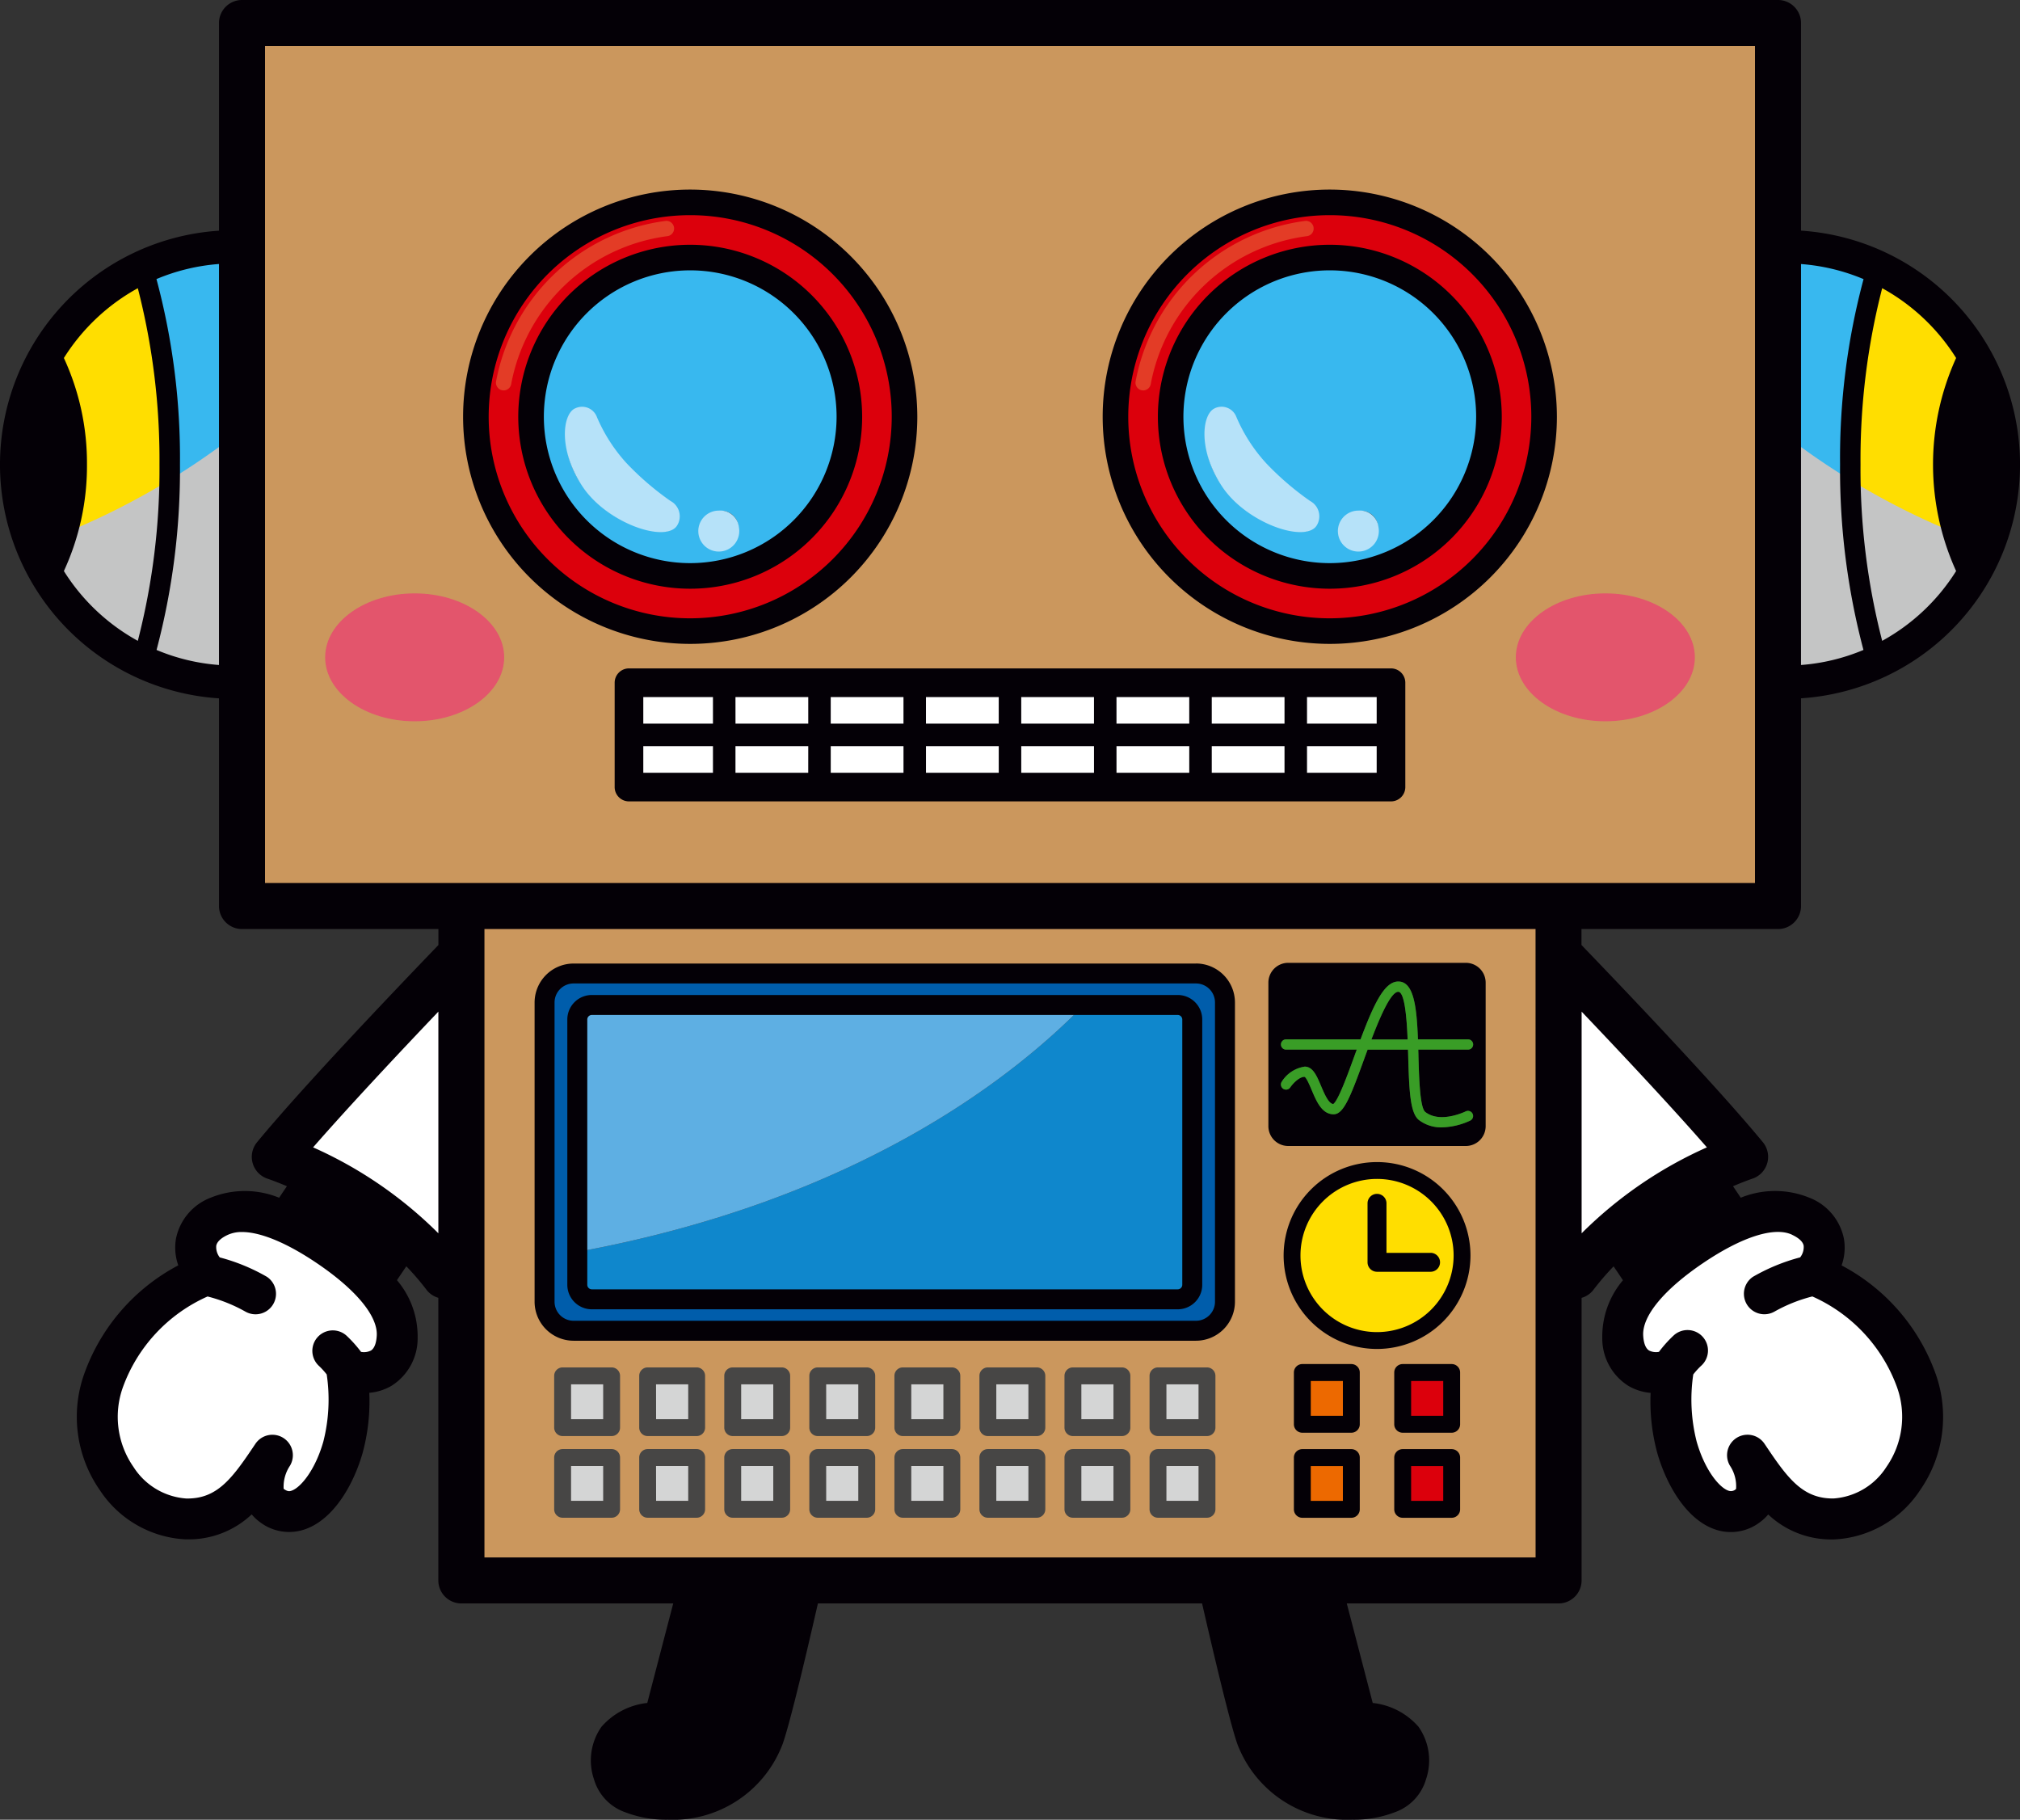 <svg xmlns="http://www.w3.org/2000/svg" xmlns:xlink="http://www.w3.org/1999/xlink" width="160" height="144.108" viewBox="0 0 160 144.108"><rect x="0" y="0" width="160" height="144.108" fill="#333333" stroke="none"/><defs><style>.a{fill:none;}.b{clip-path:url(#a);}.c{fill:#38b8ef;}.d{fill:#dc000c;}.e{fill:#cb975d;}.f{fill:#ffde00;}.g{fill:#0f87cc;}.h{fill:#5eafe3;}.i{fill:#005dab;}.j{fill:#fff;}.k{fill:#e3556c;}.l{fill:#ed6900;}.m{fill:#d4d5d5;}.n{fill:#b6e2f9;}.o{fill:#e33c26;}.p{fill:#474645;}.q{fill:#040006;}.r{fill:#399d26;}.s{mix-blend-mode:multiply;isolation:isolate;}.t{clip-path:url(#c);}.u{fill:#c4c5c5;}</style><clipPath id="a"><rect class="a" width="160" height="144.108"/></clipPath><clipPath id="c"><rect class="a" width="14.996" height="18.75"/></clipPath></defs><g class="b"><g class="b"><path class="c" d="M116.429,50.34a12.606,12.606,0,1,0,12.605,12.606A12.606,12.606,0,0,0,116.429,50.34M107.286,62.3h0Zm8.041,9.268a1.434,1.434,0,0,1-1.233.466h-.032a8.653,8.653,0,0,1-6.107-3.565,6.78,6.78,0,0,1-1.285-5.148,1.461,1.461,0,0,1,.637-.976,1.245,1.245,0,0,1,.561-.139,1.152,1.152,0,0,1,.42.08,1.243,1.243,0,0,1,.7.705,13.166,13.166,0,0,0,2.344,3.653,20.068,20.068,0,0,0,3.156,2.751c.142.1.262.194.355.265a1.355,1.355,0,0,1,.483,1.907m3.365,1.415a1.3,1.3,0,1,1,1.544-1.275,1.43,1.43,0,0,1-1.544,1.275" transform="translate(-61.758 -29.944)"/><path class="c" d="M241.464,50.34A12.606,12.606,0,1,0,254.07,62.946,12.606,12.606,0,0,0,241.464,50.34M232.321,62.3h0Zm8.041,9.268a1.435,1.435,0,0,1-1.234.466H239.1a8.654,8.654,0,0,1-6.106-3.565,6.784,6.784,0,0,1-1.285-5.149,1.46,1.46,0,0,1,.637-.976,1.245,1.245,0,0,1,.561-.139,1.152,1.152,0,0,1,.42.08,1.243,1.243,0,0,1,.7.705,13.165,13.165,0,0,0,2.344,3.653,20.065,20.065,0,0,0,3.156,2.751c.142.1.262.194.355.265a1.355,1.355,0,0,1,.483,1.907m3.365,1.415a1.3,1.3,0,1,1,1.544-1.275,1.43,1.43,0,0,1-1.544,1.275" transform="translate(-136.134 -29.944)"/><path class="d" d="M110.012,39.553A16.976,16.976,0,1,0,126.988,56.53a16.977,16.977,0,0,0-16.977-16.977M95.234,54.363a.575.575,0,0,1-.094-.008.527.527,0,0,1-.425-.612A15.653,15.653,0,0,1,108.082,41.1a.527.527,0,0,1,.13,1.045A14.59,14.59,0,0,0,95.752,53.93a.527.527,0,0,1-.518.433m14.778,15.583A13.416,13.416,0,1,1,123.428,56.53a13.431,13.431,0,0,1-13.416,13.416" transform="translate(-55.341 -23.528)"/><path class="d" d="M235.048,39.553A16.976,16.976,0,1,0,252.024,56.53a16.976,16.976,0,0,0-16.976-16.977M220.27,54.363a.575.575,0,0,1-.094-.008.527.527,0,0,1-.425-.612A15.653,15.653,0,0,1,233.118,41.1a.527.527,0,1,1,.13,1.045,14.59,14.59,0,0,0-12.46,11.783.527.527,0,0,1-.518.433m14.778,15.583A13.416,13.416,0,1,1,248.464,56.53a13.431,13.431,0,0,1-13.416,13.416" transform="translate(-129.718 -23.528)"/><path class="e" d="M47.312,74.426H168.975V4.5H47.312Zm13.675-14.68c-3.882,0-7.04-2.249-7.04-5.014s3.158-5.014,7.04-5.014,7.04,2.249,7.04,5.014-3.158,5.014-7.04,5.014m4.04-24.068A17.786,17.786,0,1,1,82.814,53.465,17.807,17.807,0,0,1,65.027,35.679m74.227,29.327a.931.931,0,0,1-.931.932H77.964a.932.932,0,0,1-.932-.932V56.742a.932.932,0,0,1,.932-.932h60.359a.931.931,0,0,1,.931.932Zm-5.781-11.541a17.787,17.787,0,1,1,17.786-17.786,17.806,17.806,0,0,1-17.786,17.786M155.3,59.746c-3.882,0-7.04-2.249-7.04-5.014s3.158-5.014,7.04-5.014,7.04,2.249,7.04,5.014-3.158,5.014-7.04,5.014" transform="translate(-28.143 -2.677)"/><path class="f" d="M370.8,77.2a20.013,20.013,0,0,1,0-18.705.516.516,0,0,1,.171-.183A17.322,17.322,0,0,0,363.9,52.22a52.806,52.806,0,0,0-2.172,15.629A52.809,52.809,0,0,0,363.9,83.478a17.325,17.325,0,0,0,7.077-6.095.513.513,0,0,1-.173-.181" transform="translate(-215.171 -31.063)"/><path class="f" d="M10.347,58.318a.508.508,0,0,1,.175.178,19.376,19.376,0,0,1,2.32,9.353,19.374,19.374,0,0,1-2.32,9.353.506.506,0,0,1-.173.182,17.325,17.325,0,0,0,7.076,6.095A52.8,52.8,0,0,0,19.6,67.85a52.8,52.8,0,0,0-2.172-15.629,17.322,17.322,0,0,0-7.078,6.1" transform="translate(-6.155 -31.063)"/><path class="c" d="M357.487,81.273A53.671,53.671,0,0,1,355.3,65.522a53.671,53.671,0,0,1,2.191-15.752l.017-.043a17.157,17.157,0,0,0-5.909-1.418V82.736a17.161,17.161,0,0,0,5.906-1.417Z" transform="translate(-209.144 -28.736)"/><path class="c" d="M28.735,49.725l.014.045a53.655,53.655,0,0,1,2.192,15.752,53.657,53.657,0,0,1-2.192,15.752l-.014.045a17.168,17.168,0,0,0,5.906,1.417V48.308a17.17,17.17,0,0,0-5.906,1.417" transform="translate(-17.093 -28.736)"/><path class="g" d="M160.423,196.431h-7.437c-5.583,5.732-17.951,15.486-40.124,19.555v2.606a1.152,1.152,0,0,0,1.148,1.149h46.413a1.152,1.152,0,0,0,1.149-1.149V197.58a1.152,1.152,0,0,0-1.149-1.149" transform="translate(-67.135 -116.845)"/><path class="h" d="M152.986,196.431H114.01a1.152,1.152,0,0,0-1.148,1.149v18.407c22.174-4.07,34.541-13.823,40.124-19.555" transform="translate(-67.135 -116.845)"/><path class="i" d="M158.061,190.28h-49.3a2.3,2.3,0,0,0-2.3,2.3v23.7a2.3,2.3,0,0,0,2.3,2.3h49.3a2.3,2.3,0,0,0,2.3-2.3v-23.7a2.3,2.3,0,0,0-2.3-2.3m.293,24.653a1.739,1.739,0,0,1-1.737,1.737H110.205a1.739,1.739,0,0,1-1.736-1.737V193.921a1.738,1.738,0,0,1,1.736-1.736h46.413a1.738,1.738,0,0,1,1.737,1.736Z" transform="translate(-63.33 -113.186)"/><path class="e" d="M90.209,232.878h86.9V181.089h-86.9Zm12.361-5.637a.466.466,0,0,1-.466.466H98.223a.466.466,0,0,1-.466-.466v-4.1a.467.467,0,0,1,.466-.466H102.1a.467.467,0,0,1,.466.466Zm0-6.467a.466.466,0,0,1-.466.466H98.223a.466.466,0,0,1-.466-.466v-4.1a.467.467,0,0,1,.466-.466H102.1a.467.467,0,0,1,.466.466Zm6.737,6.467a.466.466,0,0,1-.466.466H104.96a.466.466,0,0,1-.466-.466v-4.1a.467.467,0,0,1,.466-.466h3.881a.467.467,0,0,1,.466.466Zm0-6.467a.466.466,0,0,1-.466.466H104.96a.466.466,0,0,1-.466-.466v-4.1a.467.467,0,0,1,.466-.466h3.881a.467.467,0,0,1,.466.466Zm6.737,6.467a.466.466,0,0,1-.466.466H111.7a.466.466,0,0,1-.466-.466v-4.1a.467.467,0,0,1,.466-.466h3.881a.467.467,0,0,1,.466.466Zm0-6.467a.466.466,0,0,1-.466.466H111.7a.466.466,0,0,1-.466-.466v-4.1a.467.467,0,0,1,.466-.466h3.881a.467.467,0,0,1,.466.466Zm6.737,6.467a.466.466,0,0,1-.466.466h-3.88a.466.466,0,0,1-.466-.466v-4.1a.467.467,0,0,1,.466-.466h3.88a.467.467,0,0,1,.466.466Zm0-6.467a.466.466,0,0,1-.466.466h-3.88a.466.466,0,0,1-.466-.466v-4.1a.467.467,0,0,1,.466-.466h3.88a.467.467,0,0,1,.466.466Zm6.737,6.467a.466.466,0,0,1-.466.466h-3.88a.466.466,0,0,1-.466-.466v-4.1a.466.466,0,0,1,.466-.466h3.88a.467.467,0,0,1,.466.466Zm0-6.467a.466.466,0,0,1-.466.466h-3.88a.466.466,0,0,1-.466-.466v-4.1a.466.466,0,0,1,.466-.466h3.88a.467.467,0,0,1,.466.466Zm6.737,6.467a.466.466,0,0,1-.466.466h-3.88a.466.466,0,0,1-.466-.466v-4.1a.466.466,0,0,1,.466-.466h3.88a.467.467,0,0,1,.466.466Zm0-6.467a.466.466,0,0,1-.466.466h-3.88a.466.466,0,0,1-.466-.466v-4.1a.466.466,0,0,1,.466-.466h3.88a.467.467,0,0,1,.466.466Zm6.737,6.467a.466.466,0,0,1-.466.466h-3.88a.466.466,0,0,1-.466-.466v-4.1a.466.466,0,0,1,.466-.466h3.88a.467.467,0,0,1,.466.466Zm0-6.467a.466.466,0,0,1-.466.466h-3.88a.466.466,0,0,1-.466-.466v-4.1a.466.466,0,0,1,.466-.466h3.88a.467.467,0,0,1,.466.466Zm6.737,6.467a.466.466,0,0,1-.466.466h-3.88a.466.466,0,0,1-.466-.466v-4.1a.466.466,0,0,1,.466-.466h3.88a.467.467,0,0,1,.466.466Zm0-6.467a.466.466,0,0,1-.466.466h-3.88a.466.466,0,0,1-.466-.466v-4.1a.466.466,0,0,1,.466-.466h3.88a.467.467,0,0,1,.466.466Zm11.436,6.467a.466.466,0,0,1-.466.466h-3.88a.466.466,0,0,1-.466-.466v-4.1a.467.467,0,0,1,.466-.466h3.88a.466.466,0,0,1,.466.466Zm0-6.737a.466.466,0,0,1-.466.466h-3.88a.466.466,0,0,1-.466-.466v-4.1a.467.467,0,0,1,.466-.466h3.88a.466.466,0,0,1,.466.466Zm7.948,6.737a.466.466,0,0,1-.466.466h-3.88a.466.466,0,0,1-.466-.466v-4.1a.467.467,0,0,1,.466-.466h3.88a.466.466,0,0,1,.466.466Zm0-6.737a.466.466,0,0,1-.466.466h-3.88a.466.466,0,0,1-.466-.466v-4.1a.467.467,0,0,1,.466-.466h3.88a.466.466,0,0,1,.466.466Zm-6.38-6.16a7.2,7.2,0,1,1,7.2-7.2,7.208,7.208,0,0,1-7.2,7.2m-8.4-28.809a1.367,1.367,0,0,1,1.365-1.365h14.074a1.367,1.367,0,0,1,1.365,1.365V196.9a1.367,1.367,0,0,1-1.365,1.365H155.694a1.367,1.367,0,0,1-1.365-1.365Zm-55.236-1.31h49.3a2.888,2.888,0,0,1,2.885,2.885v23.7a2.888,2.888,0,0,1-2.885,2.885h-49.3a2.888,2.888,0,0,1-2.885-2.885v-23.7a2.888,2.888,0,0,1,2.885-2.885" transform="translate(-53.66 -107.719)"/><path class="j" d="M332.271,241.769a2.692,2.692,0,0,0-.946-4.608c-2.85-1.324-6.938,1.229-8.655,2.392s-5.6,4.013-5.43,7.151a2.7,2.7,0,0,0,4.008,2.55,15.322,15.322,0,0,0,.28,6.181c.955,3.4,3.384,6.323,5.659,4.629,1.6-1.2-.061-3.973-.061-3.973,1.625,2.4,3.246,5.107,6.839,5.049,4.428-.07,8.474-5.419,6.525-10.986a14.2,14.2,0,0,0-8.219-8.386" transform="translate(-188.704 -140.852)"/><path class="j" d="M27.754,241.769a2.692,2.692,0,0,1,.946-4.608c2.85-1.324,6.938,1.229,8.655,2.392s5.6,4.013,5.43,7.151a2.7,2.7,0,0,1-4.008,2.55,15.322,15.322,0,0,1-.28,6.181c-.955,3.4-3.384,6.323-5.659,4.629-1.6-1.2.061-3.973.061-3.973-1.625,2.4-3.246,5.107-6.839,5.049-4.428-.07-8.474-5.419-6.525-10.986a14.2,14.2,0,0,1,8.219-8.386" transform="translate(-11.322 -140.852)"/><path class="j" d="M53.729,205.043s8.02,2.591,13.16,9.034V190.693c-4.149,4.327-10.047,10.582-13.16,14.35" transform="translate(-31.96 -113.432)"/><path class="j" d="M321.858,205.043c-3.113-3.768-9.011-10.022-13.16-14.35v23.384c5.14-6.443,13.16-9.034,13.16-9.034" transform="translate(-183.626 -113.432)"/><rect class="j" width="60.359" height="8.264" transform="translate(49.821 54.066)"/><path class="k" d="M77.745,121.046c0,2.8-3.174,5.064-7.09,5.064s-7.09-2.268-7.09-5.064,3.174-5.064,7.09-5.064,7.09,2.268,7.09,5.064" transform="translate(-37.81 -68.991)"/><path class="k" d="M310.523,121.046c0,2.8-3.174,5.064-7.09,5.064s-7.09-2.268-7.09-5.064,3.174-5.064,7.09-5.064,7.09,2.268,7.09,5.064" transform="translate(-176.277 -68.991)"/><rect class="l" width="3.88" height="4.096" transform="translate(103.156 108.69)"/><rect class="d" width="3.88" height="4.096" transform="translate(111.104 108.69)"/><rect class="l" width="3.88" height="4.096" transform="translate(103.156 115.427)"/><rect class="d" width="3.88" height="4.096" transform="translate(111.104 115.427)"/><path class="f" d="M266.051,235.513a6.734,6.734,0,1,1-6.734-6.734,6.734,6.734,0,0,1,6.734,6.734" transform="translate(-150.247 -136.087)"/><rect class="m" width="3.88" height="4.096" transform="translate(44.564 108.96)"/><rect class="m" width="3.88" height="4.096" transform="translate(51.3 108.96)"/><rect class="m" width="3.88" height="4.096" transform="translate(58.037 108.96)"/><rect class="m" width="3.88" height="4.096" transform="translate(64.774 108.96)"/><rect class="m" width="3.88" height="4.096" transform="translate(71.51 108.96)"/><rect class="m" width="3.88" height="4.096" transform="translate(78.247 108.96)"/><rect class="m" width="3.88" height="4.096" transform="translate(84.983 108.96)"/><rect class="m" width="3.88" height="4.096" transform="translate(91.72 108.96)"/><rect class="m" width="3.88" height="4.096" transform="translate(44.564 115.427)"/><rect class="m" width="3.88" height="4.096" transform="translate(51.3 115.427)"/><rect class="m" width="3.88" height="4.096" transform="translate(58.037 115.427)"/><rect class="m" width="3.88" height="4.096" transform="translate(64.774 115.427)"/><rect class="m" width="3.88" height="4.096" transform="translate(71.51 115.427)"/><rect class="m" width="3.88" height="4.096" transform="translate(78.247 115.427)"/><rect class="m" width="3.88" height="4.096" transform="translate(84.983 115.427)"/><rect class="m" width="3.88" height="4.096" transform="translate(91.72 115.427)"/><path class="n" d="M111.216,79.638c-.988.494-1.3,3.324.629,6.2s6.512,4.446,7.455,3.1a1.376,1.376,0,0,0-.494-1.976,22.556,22.556,0,0,1-3.5-3.009,12.914,12.914,0,0,1-2.335-3.638,1.252,1.252,0,0,0-1.752-.674" transform="translate(-65.69 -47.287)"/><path class="n" d="M139.776,101.126a1.622,1.622,0,1,1-1.594-1.325,1.478,1.478,0,0,1,1.594,1.325" transform="translate(-81.248 -59.366)"/><path class="n" d="M236.252,79.638c-.988.494-1.3,3.324.629,6.2s6.512,4.446,7.455,3.1a1.376,1.376,0,0,0-.494-1.976,22.559,22.559,0,0,1-3.5-3.009A12.916,12.916,0,0,1,238,80.312a1.252,1.252,0,0,0-1.751-.674" transform="translate(-140.067 -47.287)"/><path class="n" d="M264.812,101.126a1.622,1.622,0,1,1-1.594-1.325,1.478,1.478,0,0,1,1.594,1.325" transform="translate(-155.624 -59.366)"/><path class="o" d="M97.568,56.593a.631.631,0,0,1-.109-.01.608.608,0,0,1-.489-.707A15.735,15.735,0,0,1,110.407,43.17a.608.608,0,0,1,.15,1.206A14.51,14.51,0,0,0,98.166,56.094a.608.608,0,0,1-.6.5" transform="translate(-57.676 -25.677)"/><path class="o" d="M222.6,56.593a.632.632,0,0,1-.109-.01.608.608,0,0,1-.489-.707A15.735,15.735,0,0,1,235.442,43.17a.608.608,0,0,1,.15,1.206A14.51,14.51,0,0,0,223.2,56.094a.608.608,0,0,1-.6.5" transform="translate(-132.052 -25.677)"/><path class="p" d="M112.889,272.713h-3.88a.669.669,0,0,1-.669-.669v-4.1a.669.669,0,0,1,.669-.669h3.88a.669.669,0,0,1,.669.669v4.1a.669.669,0,0,1-.669.669m-3.211-1.337h2.543v-2.759h-2.543Z" transform="translate(-64.445 -158.989)"/><path class="p" d="M129.516,272.713h-3.88a.669.669,0,0,1-.669-.669v-4.1a.669.669,0,0,1,.669-.669h3.88a.669.669,0,0,1,.669.669v4.1a.669.669,0,0,1-.669.669m-3.211-1.337h2.543v-2.759H126.3Z" transform="translate(-74.336 -158.989)"/><path class="p" d="M146.143,272.713h-3.88a.669.669,0,0,1-.669-.669v-4.1a.669.669,0,0,1,.669-.669h3.88a.669.669,0,0,1,.669.669v4.1a.669.669,0,0,1-.669.669m-3.211-1.337h2.543v-2.759h-2.543Z" transform="translate(-84.226 -158.989)"/><path class="p" d="M162.771,272.713h-3.88a.669.669,0,0,1-.669-.669v-4.1a.669.669,0,0,1,.669-.669h3.88a.669.669,0,0,1,.669.669v4.1a.669.669,0,0,1-.669.669m-3.212-1.337H162.1v-2.759h-2.543Z" transform="translate(-94.117 -158.989)"/><path class="p" d="M179.4,272.713h-3.88a.669.669,0,0,1-.668-.669v-4.1a.669.669,0,0,1,.668-.669h3.88a.669.669,0,0,1,.669.669v4.1a.669.669,0,0,1-.669.669m-3.212-1.337h2.543v-2.759h-2.543Z" transform="translate(-104.007 -158.989)"/><path class="p" d="M196.025,272.713h-3.88a.669.669,0,0,1-.669-.669v-4.1a.669.669,0,0,1,.669-.669h3.88a.669.669,0,0,1,.669.669v4.1a.669.669,0,0,1-.669.669m-3.212-1.337h2.543v-2.759h-2.543Z" transform="translate(-113.898 -158.989)"/><path class="p" d="M212.652,272.713h-3.88a.669.669,0,0,1-.669-.669v-4.1a.669.669,0,0,1,.669-.669h3.88a.669.669,0,0,1,.668.669v4.1a.669.669,0,0,1-.668.669m-3.212-1.337h2.543v-2.759H209.44Z" transform="translate(-123.788 -158.989)"/><path class="p" d="M229.278,272.713H225.4a.669.669,0,0,1-.669-.669v-4.1a.669.669,0,0,1,.669-.669h3.88a.669.669,0,0,1,.669.669v4.1a.669.669,0,0,1-.669.669m-3.212-1.337h2.543v-2.759h-2.543Z" transform="translate(-133.678 -158.989)"/><path class="p" d="M112.889,288.675h-3.88a.669.669,0,0,1-.669-.669v-4.1a.669.669,0,0,1,.669-.668h3.88a.669.669,0,0,1,.669.668v4.1a.669.669,0,0,1-.669.669m-3.211-1.337h2.543v-2.759h-2.543Z" transform="translate(-64.445 -168.484)"/><path class="p" d="M129.516,288.675h-3.88a.669.669,0,0,1-.669-.669v-4.1a.669.669,0,0,1,.669-.668h3.88a.669.669,0,0,1,.669.668v4.1a.669.669,0,0,1-.669.669m-3.211-1.337h2.543v-2.759H126.3Z" transform="translate(-74.336 -168.484)"/><path class="p" d="M146.143,288.675h-3.88a.669.669,0,0,1-.669-.669v-4.1a.669.669,0,0,1,.669-.668h3.88a.669.669,0,0,1,.669.668v4.1a.669.669,0,0,1-.669.669m-3.211-1.337h2.543v-2.759h-2.543Z" transform="translate(-84.226 -168.484)"/><path class="p" d="M162.771,288.675h-3.88a.669.669,0,0,1-.669-.669v-4.1a.669.669,0,0,1,.669-.668h3.88a.669.669,0,0,1,.669.668v4.1a.669.669,0,0,1-.669.669m-3.212-1.337H162.1v-2.759h-2.543Z" transform="translate(-94.117 -168.484)"/><path class="p" d="M179.4,288.675h-3.88a.669.669,0,0,1-.668-.669v-4.1a.669.669,0,0,1,.668-.668h3.88a.669.669,0,0,1,.669.668v4.1a.669.669,0,0,1-.669.669m-3.212-1.337h2.543v-2.759h-2.543Z" transform="translate(-104.007 -168.484)"/><path class="p" d="M196.025,288.675h-3.88a.669.669,0,0,1-.669-.669v-4.1a.669.669,0,0,1,.669-.668h3.88a.669.669,0,0,1,.669.668v4.1a.669.669,0,0,1-.669.669m-3.212-1.337h2.543v-2.759h-2.543Z" transform="translate(-113.898 -168.484)"/><path class="p" d="M212.652,288.675h-3.88a.669.669,0,0,1-.669-.669v-4.1a.669.669,0,0,1,.669-.668h3.88a.669.669,0,0,1,.668.668v4.1a.669.669,0,0,1-.668.669m-3.212-1.337h2.543v-2.759H209.44Z" transform="translate(-123.788 -168.484)"/><path class="p" d="M229.278,288.675H225.4a.669.669,0,0,1-.669-.669v-4.1a.669.669,0,0,1,.669-.668h3.88a.669.669,0,0,1,.669.668v4.1a.669.669,0,0,1-.669.669m-3.212-1.337h2.543v-2.759h-2.543Z" transform="translate(-133.678 -168.484)"/><path class="q" d="M263.608,188.194H249.534a1.57,1.57,0,0,0-1.568,1.568V201.13a1.57,1.57,0,0,0,1.568,1.568h14.074a1.57,1.57,0,0,0,1.568-1.568V189.762a1.57,1.57,0,0,0-1.568-1.568m-3.756,7.362c.048,1.734.114,4.108.54,4.445,1.193.943,3.185-.035,3.205-.045a.405.405,0,0,1,.363.725,5.6,5.6,0,0,1-2.249.539,2.876,2.876,0,0,1-1.821-.583c-.688-.544-.771-2.276-.848-5.058,0-.159-.009-.333-.015-.514h-3.2c-.1.278-.2.543-.289.789-1.064,2.925-1.611,4.331-2.4,4.331-.932,0-1.365-1.029-1.749-1.937-.152-.361-.406-.964-.559-1.03-.461,0-.983.618-1.128.833a.405.405,0,0,1-.674-.45,2.588,2.588,0,0,1,1.82-1.191c.646,0,.958.74,1.288,1.523.263.624.588,1.4.968,1.44.389-.259,1.132-2.3,1.677-3.8.064-.175.125-.344.187-.512h-5.6a.405.405,0,1,1,0-.81h5.9c1.083-2.879,1.907-4.581,2.99-4.581,1.231,0,1.461,2.013,1.556,4.581h3.968a.405.405,0,0,1,0,.81h-3.941c0,.162.009.326.014.491" transform="translate(-147.5 -111.946)"/><path class="q" d="M270.242,193.845c-.581,0-1.429,1.952-2.123,3.771h2.867c-.072-1.737-.237-3.771-.743-3.771" transform="translate(-159.488 -115.307)"/><path class="r" d="M265.053,202.128c-.02.01-2.012.988-3.205.045-.426-.336-.492-2.711-.54-4.445,0-.165-.009-.329-.014-.491h3.941a.405.405,0,0,0,0-.81h-3.967c-.1-2.568-.325-4.581-1.557-4.581-1.083,0-1.908,1.7-2.99,4.581h-5.9a.405.405,0,0,0,0,.81h5.6c-.062.168-.124.337-.187.512-.545,1.5-1.287,3.537-1.677,3.8-.38-.045-.7-.816-.967-1.44-.33-.783-.642-1.523-1.288-1.523a2.588,2.588,0,0,0-1.82,1.191.405.405,0,0,0,.674.45c.145-.216.667-.831,1.128-.834.153.066.408.67.56,1.03.383.908.816,1.937,1.748,1.937.793,0,1.339-1.406,2.4-4.331.089-.246.186-.512.288-.789h3.2c.006.18.011.355.015.514.077,2.782.16,4.514.848,5.058a2.875,2.875,0,0,0,1.821.583,5.6,5.6,0,0,0,2.249-.538.405.405,0,0,0-.363-.725m-7.466-5.7c.694-1.818,1.543-3.771,2.123-3.771.506,0,.671,2.033.743,3.771Z" transform="translate(-148.956 -114.117)"/><path class="q" d="M272.347,238.022h-3.493V234.1a.749.749,0,0,0-1.5,0v4.671a.749.749,0,0,0,.749.749h4.243a.749.749,0,1,0,0-1.5" transform="translate(-159.034 -138.807)"/><path class="q" d="M257.505,266.615h-3.881a.669.669,0,0,0-.669.669v4.1a.669.669,0,0,0,.669.669h3.881a.669.669,0,0,0,.669-.669v-4.1a.669.669,0,0,0-.669-.669m-.669,4.1h-2.543v-2.759h2.543Z" transform="translate(-150.469 -158.594)"/><path class="q" d="M277.122,266.615h-3.88a.669.669,0,0,0-.669.669v4.1a.669.669,0,0,0,.669.669h3.88a.669.669,0,0,0,.669-.669v-4.1a.669.669,0,0,0-.669-.669m-.669,4.1H273.91v-2.759h2.543Z" transform="translate(-162.138 -158.594)"/><path class="q" d="M257.505,283.242h-3.881a.669.669,0,0,0-.669.668v4.1a.669.669,0,0,0,.669.669h3.881a.669.669,0,0,0,.669-.669v-4.1a.669.669,0,0,0-.669-.668m-.669,4.1h-2.543v-2.759h2.543Z" transform="translate(-150.469 -168.484)"/><path class="q" d="M277.122,283.242h-3.88a.669.669,0,0,0-.669.668v4.1a.669.669,0,0,0,.669.669h3.88a.669.669,0,0,0,.669-.669v-4.1a.669.669,0,0,0-.669-.668m-.669,4.1H273.91v-2.759h2.543Z" transform="translate(-162.138 -168.484)"/><path class="q" d="M265.738,234.531a7.4,7.4,0,1,0-7.4,7.4,7.411,7.411,0,0,0,7.4-7.4m-7.4,6.065a6.065,6.065,0,1,1,6.065-6.065,6.072,6.072,0,0,1-6.065,6.065" transform="translate(-149.265 -135.105)"/><path class="q" d="M159.262,194.48H112.849a1.941,1.941,0,0,0-1.939,1.939v21.012a1.941,1.941,0,0,0,1.939,1.939h46.413a1.941,1.941,0,0,0,1.939-1.939V196.419a1.941,1.941,0,0,0-1.939-1.939m.358,22.951a.363.363,0,0,1-.358.358H112.849a.363.363,0,0,1-.358-.358V196.419a.363.363,0,0,1,.358-.358h46.413a.363.363,0,0,1,.358.358Z" transform="translate(-65.974 -115.685)"/><path class="q" d="M156.9,188.33H107.6a3.091,3.091,0,0,0-3.087,3.087v23.7A3.091,3.091,0,0,0,107.6,218.2h49.3a3.091,3.091,0,0,0,3.087-3.087v-23.7a3.091,3.091,0,0,0-3.087-3.087m1.506,26.787a1.508,1.508,0,0,1-1.506,1.506H107.6a1.508,1.508,0,0,1-1.506-1.506v-23.7a1.508,1.508,0,0,1,1.506-1.506h49.3a1.508,1.508,0,0,1,1.506,1.506Z" transform="translate(-62.169 -112.026)"/><g class="s" transform="translate(142.452 35.249)"><g class="t"><path class="u" d="M366.591,94.947a58.375,58.375,0,0,1-15-7.946v18.75a17.251,17.251,0,0,0,15-10.8" transform="translate(-351.595 -87.001)"/></g></g><g class="s" transform="translate(2.552 35.249)"><g class="t"><path class="u" d="M6.3,94.947a17.251,17.251,0,0,0,15,10.8V87a58.374,58.374,0,0,1-15,7.946" transform="translate(-6.299 -87.001)"/></g></g><path class="q" d="M140.832,73.572a1.823,1.823,0,0,0,1.823-1.823V55.3a18.557,18.557,0,0,0,0-37.035V1.823A1.823,1.823,0,0,0,140.832,0H19.169a1.823,1.823,0,0,0-1.823,1.823V18.269a18.557,18.557,0,0,0,0,37.035V71.749a1.823,1.823,0,0,0,1.823,1.823H34.726v1.266c-4.15,4.309-10.9,11.416-14.362,15.611a1.823,1.823,0,0,0,.846,2.9c.021.007.6.2,1.515.589q-.306.451-.614.913a7.2,7.2,0,0,0-5.414-.009A4.41,4.41,0,0,0,13.937,98.1a4.209,4.209,0,0,0,.184,2.105,15.671,15.671,0,0,0-7.437,8.558,10.147,10.147,0,0,0,1.236,9.26,8.636,8.636,0,0,0,6.794,3.881h.142a7.256,7.256,0,0,0,5.081-1.979,3.432,3.432,0,0,0,.612.581,3.81,3.81,0,0,0,3.586.608c2.355-.8,3.921-3.676,4.6-6.1a15.6,15.6,0,0,0,.516-4.716,4.178,4.178,0,0,0,1.764-.557,4.432,4.432,0,0,0,2.065-3.806,6.864,6.864,0,0,0-1.638-4.556c.249-.374.5-.74.742-1.1a20.827,20.827,0,0,1,1.6,1.862,1.813,1.813,0,0,0,.936.635v22.379a1.823,1.823,0,0,0,1.823,1.823H53.325l-2.056,7.882a5.6,5.6,0,0,0-3.631,1.891,4.631,4.631,0,0,0-.59,4.154,3.93,3.93,0,0,0,2.5,2.619,8.991,8.991,0,0,0,3.343.58,9.285,9.285,0,0,0,8.995-5.73c.507-1.114,2.007-7.49,2.9-11.4H95.213c.895,3.906,2.395,10.281,2.9,11.4a9.286,9.286,0,0,0,8.995,5.73,9,9,0,0,0,3.343-.58,3.931,3.931,0,0,0,2.5-2.619,4.631,4.631,0,0,0-.589-4.154,5.6,5.6,0,0,0-3.631-1.891l-2.056-7.882h16.776a1.823,1.823,0,0,0,1.823-1.823V102.78a1.81,1.81,0,0,0,.936-.634,20.807,20.807,0,0,1,1.6-1.861c.246.362.493.728.741,1.1a6.869,6.869,0,0,0-1.638,4.556,4.43,4.43,0,0,0,2.065,3.806,4.169,4.169,0,0,0,1.764.557,15.6,15.6,0,0,0,.516,4.716c.68,2.421,2.246,5.3,4.6,6.1a3.806,3.806,0,0,0,3.586-.608,3.439,3.439,0,0,0,.611-.581,7.257,7.257,0,0,0,5.081,1.979h.142a8.636,8.636,0,0,0,6.794-3.881,10.15,10.15,0,0,0,1.236-9.261,15.672,15.672,0,0,0-7.438-8.558,4.2,4.2,0,0,0,.184-2.105,4.41,4.41,0,0,0-2.759-3.265,7.2,7.2,0,0,0-5.414.009q-.308-.461-.612-.91c.918-.393,1.493-.585,1.514-.592a1.823,1.823,0,0,0,.846-2.9c-3.466-4.2-10.213-11.3-14.363-15.611V73.572ZM154.94,28.351a20.367,20.367,0,0,0,0,16.871,16.042,16.042,0,0,1-5.856,5.528,54.4,54.4,0,0,1-1.716-13.964,54.426,54.426,0,0,1,1.716-13.964,16.035,16.035,0,0,1,5.856,5.528m-12.285-7.44a15.821,15.821,0,0,1,4.953,1.194,54.782,54.782,0,0,0-1.86,14.681A55.7,55.7,0,0,0,147.6,51.47a15.811,15.811,0,0,1-4.947,1.192ZM5.06,45.222a19.834,19.834,0,0,0,1.829-8.436A19.833,19.833,0,0,0,5.06,28.351a16.039,16.039,0,0,1,5.856-5.528,54.425,54.425,0,0,1,1.716,13.964A54.417,54.417,0,0,1,10.916,50.75,16.036,16.036,0,0,1,5.06,45.222m12.285,7.44A15.811,15.811,0,0,1,12.4,51.47a55.716,55.716,0,0,0,1.855-14.684A54.781,54.781,0,0,0,12.393,22.1a15.824,15.824,0,0,1,4.953-1.194ZM20.992,3.646H139.008V69.926H20.992Zm8.377,103.311a1.23,1.23,0,0,1-.771.1,9.942,9.942,0,0,0-1.155-1.288,1.62,1.62,0,1,0-2.164,2.413,5.918,5.918,0,0,1,.6.664,13.513,13.513,0,0,1-.264,5.3c-.615,2.187-1.76,3.646-2.527,3.906-.151.051-.311.08-.621-.152a2.992,2.992,0,0,1,.5-1.826,1.621,1.621,0,0,0-2.732-1.743l-.259.384c-1.653,2.455-2.829,3.955-5.127,3.954h-.086a5.406,5.406,0,0,1-4.187-2.495,6.942,6.942,0,0,1-.835-6.335,12.552,12.552,0,0,1,6.7-7.169,12.173,12.173,0,0,1,3,1.2,1.621,1.621,0,0,0,1.7-2.758,15.187,15.187,0,0,0-3.734-1.536,1.324,1.324,0,0,1-.279-.918c.068-.4.544-.7.93-.875a2.625,2.625,0,0,1,1.113-.218c1.47,0,3.556.86,5.95,2.482,3.086,2.091,4.807,4.176,4.721,5.72-.024.43-.126.987-.477,1.194M24.8,90.861c2.783-3.187,6.668-7.333,9.922-10.748V97.667A33.084,33.084,0,0,0,24.8,90.861m117.135,6.918c.387.18.862.477.93.875a1.323,1.323,0,0,1-.279.919,15.178,15.178,0,0,0-3.734,1.536,1.621,1.621,0,0,0,1.7,2.758,12.172,12.172,0,0,1,3-1.2,12.552,12.552,0,0,1,6.7,7.169,6.943,6.943,0,0,1-.835,6.335,5.407,5.407,0,0,1-4.187,2.495c-2.352.023-3.54-1.469-5.212-3.954l-.259-.384a1.621,1.621,0,0,0-2.732,1.743,2.931,2.931,0,0,1,.483,1.84.57.57,0,0,1-.6.139c-.766-.261-1.912-1.719-2.526-3.906a13.509,13.509,0,0,1-.264-5.3,5.908,5.908,0,0,1,.6-.664,1.621,1.621,0,1,0-2.164-2.413,9.933,9.933,0,0,0-1.154,1.288,1.231,1.231,0,0,1-.771-.1c-.351-.208-.453-.764-.477-1.195-.085-1.544,1.636-3.629,4.721-5.72s5.66-2.916,7.063-2.264M135.2,90.861a33.08,33.08,0,0,0-9.923,6.806V80.113c3.254,3.415,7.14,7.56,9.923,10.748m-13.569,32.475H38.372V73.572h83.256Z"/><path class="q" d="M108.525,37.053a17.989,17.989,0,1,0,17.989,17.989,18.01,18.01,0,0,0-17.989-17.989m0,33.953a15.963,15.963,0,1,1,15.963-15.963,15.981,15.981,0,0,1-15.963,15.963" transform="translate(-53.855 -22.041)"/><path class="q" d="M233.561,37.053A17.989,17.989,0,1,0,251.55,55.042a18.01,18.01,0,0,0-17.989-17.989m0,33.953a15.963,15.963,0,1,1,15.963-15.963,15.981,15.981,0,0,1-15.963,15.963" transform="translate(-128.231 -22.041)"/><path class="q" d="M114.942,47.84A13.619,13.619,0,1,0,128.56,61.459,13.635,13.635,0,0,0,114.942,47.84m0,25.212a11.593,11.593,0,1,1,11.593-11.593,11.606,11.606,0,0,1-11.593,11.593" transform="translate(-60.271 -28.457)"/><path class="q" d="M239.978,47.84A13.619,13.619,0,1,0,253.6,61.459,13.634,13.634,0,0,0,239.978,47.84m0,25.212A11.593,11.593,0,1,1,251.57,61.459a11.606,11.606,0,0,1-11.593,11.593" transform="translate(-134.648 -28.457)"/><path class="q" d="M181.659,130.643H121.3a1.134,1.134,0,0,0-1.134,1.134v8.264a1.134,1.134,0,0,0,1.134,1.134h60.358a1.134,1.134,0,0,0,1.134-1.134v-8.264a1.134,1.134,0,0,0-1.134-1.134m-1.134,4.375h-5.518v-2.106h5.518Zm-20.609-2.106h5.763v2.106h-5.763Zm-7.545,0h5.762v2.106h-5.762Zm-7.545,0h5.763v2.106h-5.763Zm-7.545,0h5.763v2.106h-5.763Zm-7.545,0H135.5v2.106h-5.763Zm5.763,5.995h-5.763V136.8H135.5Zm1.783-2.106h5.763v2.106h-5.763Zm7.545,0h5.763v2.106h-5.763Zm7.545,0h5.762v2.106h-5.762Zm7.545,0h5.763v2.106h-5.763Zm7.545,0h5.763v2.106h-5.763Zm0-3.889h5.763v2.106h-5.763Zm-39.509,2.106h-5.518v-2.106h5.518Zm-5.518,1.783h5.518v2.106h-5.518Zm52.572,0h5.518v2.106h-5.518Z" transform="translate(-71.48 -77.712)"/></g></g></svg>